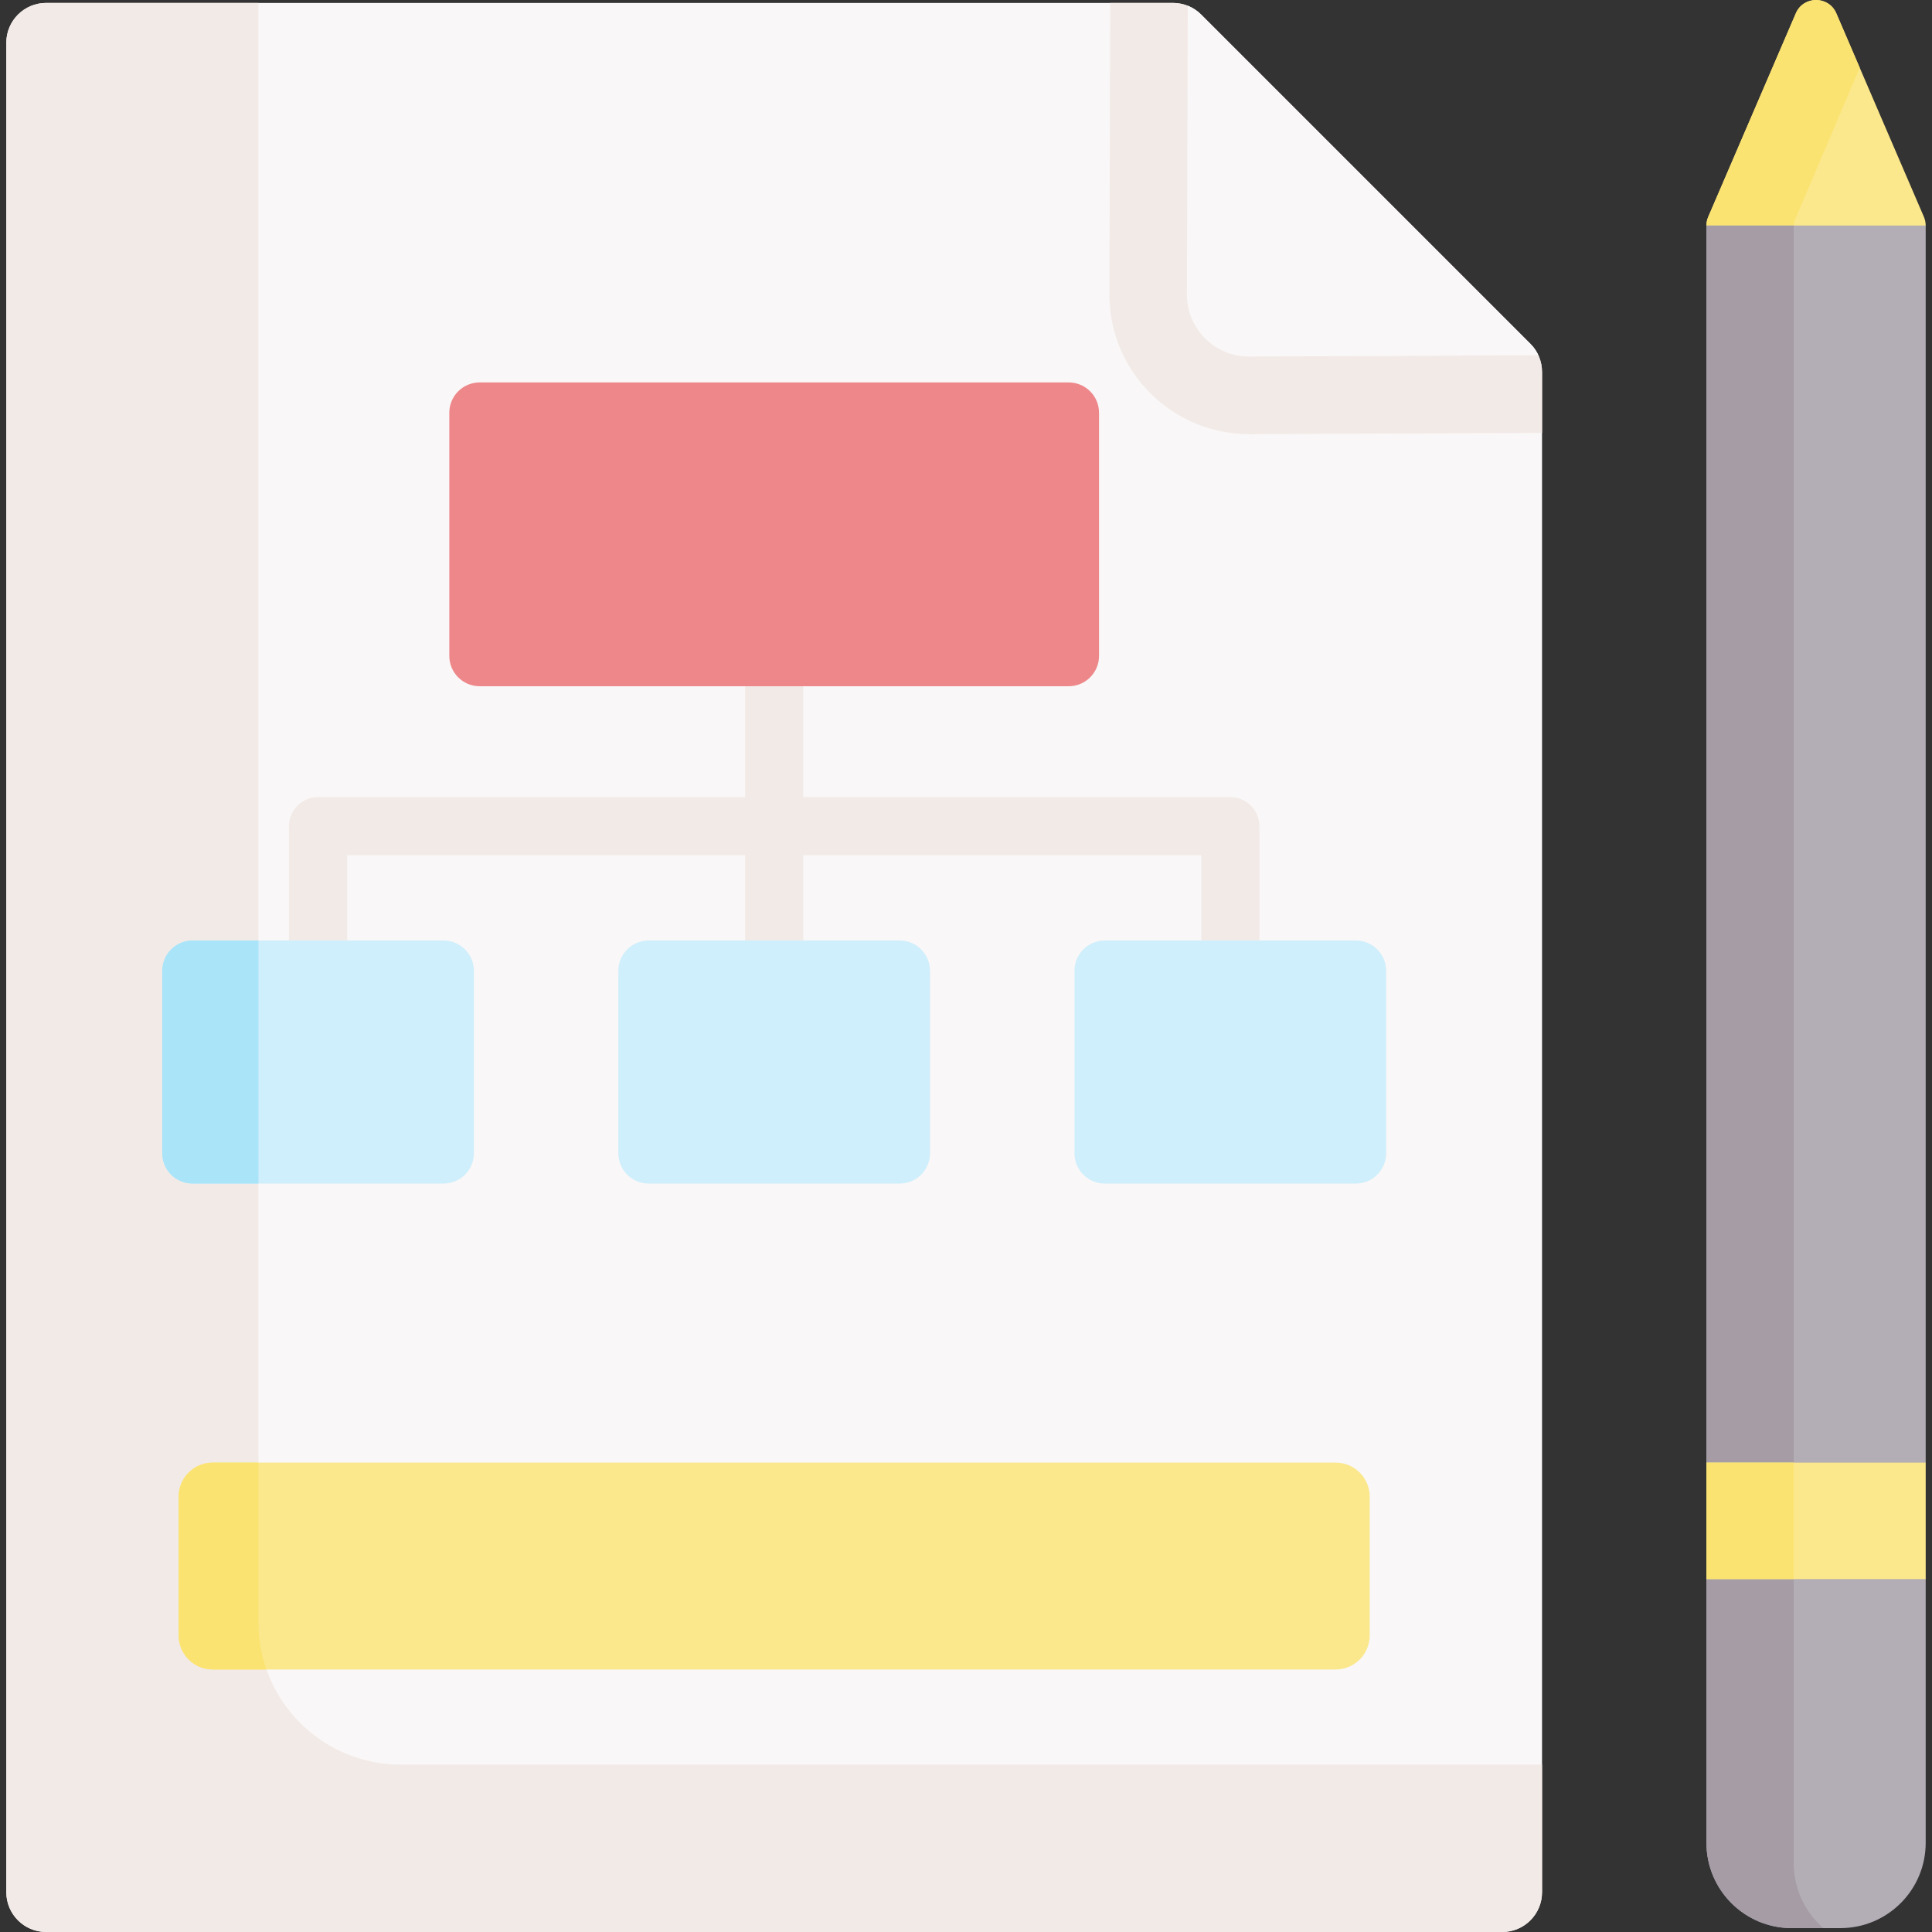 <svg id="Capa_1" enable-background="new 0 0 498.395 498.395" height="512" viewBox="0 0 498.395 498.395" width="512" xmlns="http://www.w3.org/2000/svg"><rect x="0" y="0" width="498.395" height="498.395" fill="#333333" stroke="none"/><g><path d="m496.307 55.945-22.6-52.51c-1.97-4.58-8.47-4.58-10.44 0l-22.6 52.51c-.31.71-.46 1.47-.46 2.24l8.867 9.065h41.195s6.498-9.065 6.498-9.065c.001-.77-.16-1.53-.46-2.24z" fill="#fbe88c"/><path d="m462.709 58.708c0-.778.15-1.547.46-2.265l16.585-38.961-6.046-14.047c-1.97-4.58-8.47-4.58-10.44 0l-22.6 52.51c-.31.71-.46 1.47-.46 2.24l8.867 9.065h13.634z" fill="#fbe372"/><path d="m440.208 58.185v319.12l8.908 12.439h37.926l9.726-12.439v-319.12z" fill="#b3adb5"/><g><path d="m397.798 95.955v392.17c0 5.67-4.6 10.27-10.27 10.27h-375.63c-5.67 0-10.27-4.6-10.27-10.27v-477.1c0-5.67 4.6-10.27 10.27-10.27h290.7c2.72 0 5.33 1.08 7.26 3.01l84.93 84.93c1.929 1.92 3.01 4.54 3.01 7.26z" fill="#f9f7f7"/></g><path d="m103.387 455.215c-20.282 0-36.723-16.441-36.723-36.723v-417.737h-54.766c-5.672 0-10.27 4.598-10.27 10.27v477.1c0 5.672 4.598 10.27 10.27 10.27h375.63c5.672 0 10.27-4.598 10.27-10.27v-32.91z" fill="#f2eae7"/><g><g><g id="XMLID_242_"><g><path d="m397.797 95.955c0-2.72-1.08-5.34-3.01-7.26l-84.93-84.93c-1.93-1.93-4.54-3.01-7.26-3.01h-16.197l-.212 75.23c0 19.851 16.149 36 36 36h.043l75.567-.324v-15.706z" fill="#f2eae7"/><path d="m306.397 1.485c1.28.51 2.46 1.28 3.46 2.28l84.93 84.93c.87.87 1.57 1.88 2.07 2.97l-74.67.32c-8.84 0-16-7.16-16-16z" fill="#f9f7f7"/></g></g></g><path d="m317.377 205.628h-110.164v-62.059c0-4.143-3.358-7.5-7.5-7.5s-7.5 3.357-7.5 7.5v62.059h-110.165c-4.142 0-7.5 3.357-7.5 7.5v60.844c0 4.143 3.358 7.5 7.5 7.5s7.5-3.357 7.5-7.5v-53.344h102.665v47.341c0 4.143 3.358 7.5 7.5 7.5s7.5-3.357 7.5-7.5v-47.341h102.665v57.98c0 4.143 3.358 7.5 7.5 7.5s7.5-3.357 7.5-7.5v-65.48c-.001-4.143-3.359-7.5-7.501-7.5z" fill="#f2eae7"/><path d="m275.688 177.024h-151.951c-4.324 0-7.829-3.505-7.829-7.829v-62.709c0-4.324 3.505-7.829 7.829-7.829h151.951c4.324 0 7.829 3.505 7.829 7.829v62.709c.001 4.324-3.505 7.829-7.829 7.829z" fill="#ee878a"/><path d="m232.081 305.326h-64.736c-4.324 0-7.829-3.505-7.829-7.829v-47.051c0-4.324 3.505-7.829 7.829-7.829h64.736c4.324 0 7.829 3.505 7.829 7.829v47.051c0 4.324-3.505 7.829-7.829 7.829z" fill="#cfeffc"/><path d="m114.416 305.326h-64.736c-4.324 0-7.829-3.505-7.829-7.829v-47.051c0-4.324 3.505-7.829 7.829-7.829h64.736c4.324 0 7.829 3.505 7.829 7.829v47.051c0 4.324-3.505 7.829-7.829 7.829z" fill="#cfeffc"/><path d="m49.68 305.326h16.984v-62.709h-16.984c-4.324 0-7.829 3.505-7.829 7.829v47.051c0 4.324 3.505 7.829 7.829 7.829z" fill="#a9e4f9"/><path d="m285.009 305.326h64.736c4.324 0 7.829-3.505 7.829-7.829v-47.051c0-4.324-3.505-7.829-7.829-7.829h-64.736c-4.324 0-7.829 3.505-7.829 7.829v47.051c0 4.324 3.505 7.829 7.829 7.829z" fill="#cfeffc"/><path d="m344.562 430.674h-289.698c-4.848 0-8.778-3.93-8.778-8.778v-35.81c0-4.848 3.93-8.778 8.778-8.778h289.698c4.848 0 8.778 3.93 8.778 8.778v35.81c0 4.848-3.93 8.778-8.778 8.778z" fill="#fbe88c"/><path d="m54.864 430.674h13.878c-1.341-3.813-2.078-7.911-2.078-12.182v-41.184h-11.8c-4.848 0-8.778 3.93-8.778 8.778v35.81c-.001 4.848 3.929 8.778 8.778 8.778z" fill="#fbe372"/><g id="XMLID_243_"><g><path d="m490.688 397.671h-39.253l-11.228 9.684v68.03c0 12.16 9.85 22.01 22 22.01h12.55c12.16 0 22.01-9.85 22.01-22.01v-68.03z" fill="#b3adb5"/><path d="m462.709 58.708c0-.175.01-.35.025-.523h-22.527v319.12l8.909 12.439h13.593z" fill="#a59ca6"/><path d="m462.709 480.541v-82.87h-11.274l-11.228 9.684v68.03c0 12.16 9.85 22.01 22 22.01h8.142c-4.676-4.08-7.64-10.114-7.64-16.854z" fill="#a59ca6"/><path d="m440.208 377.305h56.56v30.05h-56.56z" fill="#fbe88c"/></g></g><path d="m440.208 377.305h22.501v30.05h-22.501z" fill="#fbe372"/></g></g></svg>